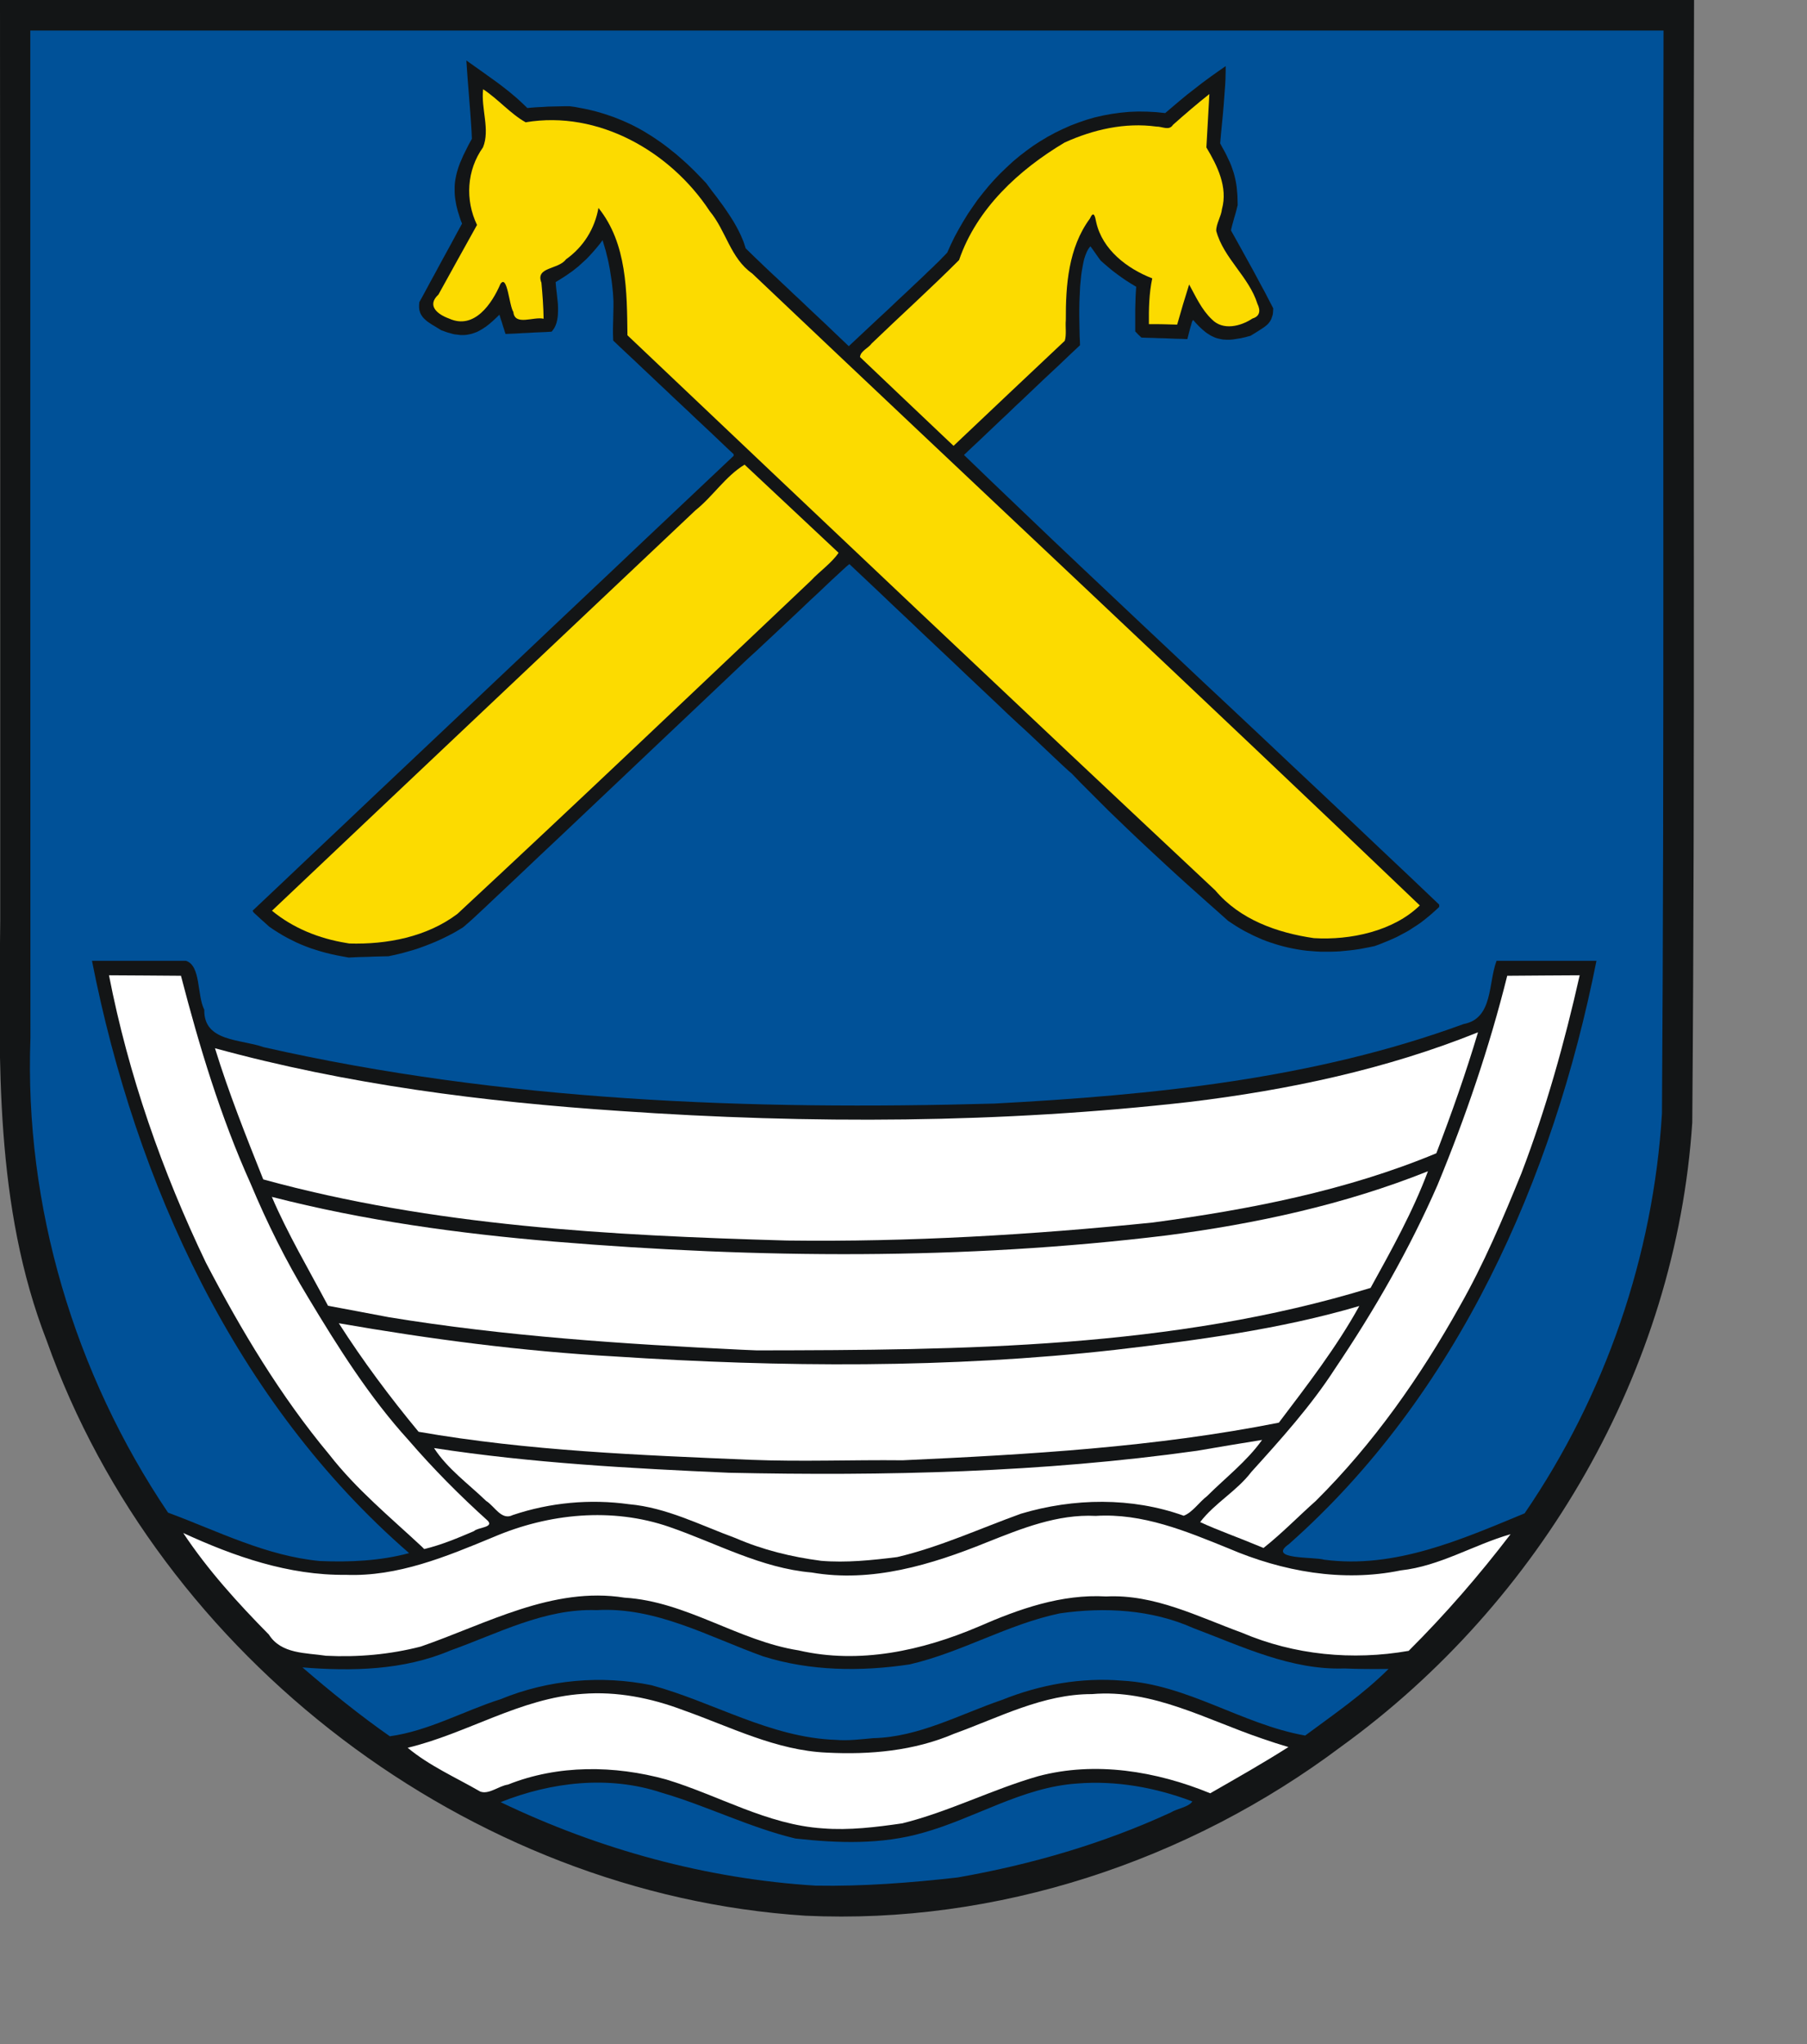 <?xml version="1.0" encoding="UTF-8" standalone="no"?>
<!-- Created with Inkscape (http://www.inkscape.org/) -->

<svg
   xmlns:dc="http://purl.org/dc/elements/1.1/"
   xmlns:cc="http://creativecommons.org/ns#"
   xmlns:rdf="http://www.w3.org/1999/02/22-rdf-syntax-ns#"
   xmlns:svg="http://www.w3.org/2000/svg"
   xmlns="http://www.w3.org/2000/svg"
   version="1.1"
   width="153.16mm"
   height="173.22mm"
   id="svg2408">
  <rect width="100%" height="100%" fill="#808080" stroke="none"/>
  <path
     d="M 257.976,613.503 C 150.33,606.574 51.039,530.888 14.963,429.372 -1.716,386.472 -0.38,339.875 0.077,294.67 0.092,196.447 0.061,98.223 0,0 c 180.898,0 361.795,0 542.693,0 -0.366,119.821 0.393,239.683 -0.576,359.478 -5.175,79.172 -48.449,153.573 -112.451,199.849 -48.941,36.729 -110.373,57.076 -171.69,54.176 z"
     id="path2410"
     style="fill:#131516;fill-opacity:1;fill-rule:evenodd;stroke:none" />
  <defs
     id="defs2443" />
  <path
     d="m 261.314,603.875 c -34.977,-2.152 -69.383,-11.587 -100.942,-26.737 16.231,-6.473 34.689,-8.632 51.495,-3.057 14.536,4.22 28.207,11.164 42.932,14.704 13.612,1.507 27.656,1.986 40.941,-1.862 16.608,-4.629 31.729,-14.56 49.235,-15.744 12.579,-1.031 25.245,1.271 37,5.728 -1.265,1.878 -4.793,2.225 -6.925,3.545 -21.674,9.998 -44.801,16.685 -68.28,20.809 -15.076,1.698 -30.284,2.887 -45.457,2.614 z"
     id="path2412"
     style="fill:#005198;fill-opacity:1;fill-rule:evenodd;stroke:none" />
  <path
     d="m 263.616,585.538 c -17.831,-1.143 -33.46,-10.61 -50.238,-15.676 -16.546,-4.549 -34.578,-4.754 -50.674,1.656 -2.956,0.427 -6.054,3.248 -8.857,2.23 -7.808,-4.517 -16.322,-8.244 -23.247,-14.027 19.047,-4.568 36.131,-15.94 56,-17.261 11.019,-0.872 21.988,1.325 32.282,5.217 15.072,5.332 29.773,12.926 46.034,13.602 13.799,0.706 27.896,-0.554 40.712,-6.046 14.403,-5.197 28.503,-12.748 44.192,-12.698 19.328,-1.684 36.808,8.269 54.533,14.253 2.774,0.973 5.574,1.872 8.394,2.703 -8.188,5.207 -16.638,9.983 -25.053,14.807 -17.255,-7.082 -36.783,-10.334 -55.056,-5.486 -14.798,4.24 -28.651,11.403 -43.584,15.114 -8.379,1.214 -16.979,2.286 -25.437,1.611 z"
     id="path2414"
     style="fill:#ffffff;fill-opacity:1;fill-rule:evenodd;stroke:none" />
  <path
     d="m 267.759,557.19 c -20.944,-0.691 -39.245,-12.126 -59.033,-17.496 -16.133,-3.297 -33.062,-1.8 -48.308,4.451 -11.88,3.783 -23.109,10.184 -35.535,11.895 -9.71,-6.776 -19.021,-14.331 -28.007,-22.057 15.86,1.302 32.494,0.924 47.387,-5.411 15.253,-5.434 30.185,-13.524 46.841,-12.926 19.035,-1.108 36.026,8.59 53.348,14.794 15.115,4.761 31.362,4.924 46.941,2.583 16.61,-3.826 31.479,-12.888 48.155,-16.35 14.361,-2.062 29.354,-1.243 42.742,4.722 15.612,5.885 31.274,13.5 48.373,12.932 4.716,0.207 9.438,0.2 14.157,0.153 -8.091,8.067 -17.551,14.553 -26.703,21.329 -20.237,-3.566 -37.816,-16.474 -58.594,-17.579 -13.181,-1.103 -26.351,1.274 -38.59,6.182 -13.557,4.635 -26.578,11.895 -41.21,12.235 -3.969,0.346 -7.98,0.885 -11.964,0.543 z"
     id="path2416"
     style="fill:#005198;fill-opacity:1;fill-rule:evenodd;stroke:none" />
  <path
     d="m 104.472,530.26 c -6.503,-0.987 -14.372,-0.511 -18.339,-6.79 -9.961,-10.097 -19.603,-20.724 -27.432,-32.53 16.387,7.54 33.801,13.611 52.074,13.401 16.649,0.653 32.211,-5.856 47.282,-12.091 17.717,-7.58 38.004,-9.619 56.401,-3.243 15.073,5.197 29.371,13.198 45.555,14.586 19.249,3.345 38.327,-2.483 56.011,-9.623 11.231,-4.462 22.678,-9.122 35.011,-8.503 14.97,-0.948 28.909,4.881 42.474,10.382 17.315,7.425 36.578,10.922 55.223,7.068 12.509,-1.35 23.29,-8.176 35.183,-11.595 -10.056,13.146 -20.917,25.685 -32.65,37.363 -17.946,3.148 -36.634,1.355 -53.436,-5.813 -14.096,-5.146 -28.009,-12.374 -43.439,-11.603 -14.363,-0.839 -28.011,4.022 -40.956,9.678 -18.052,7.693 -38.153,12.095 -57.605,7.588 -19.371,-3.049 -35.911,-15.668 -55.748,-16.882 -23.095,-3.663 -44.179,8.371 -65.261,15.651 -9.905,2.559 -20.147,3.464 -30.348,2.954 z"
     id="path2418"
     style="fill:#ffffff;fill-opacity:1;fill-rule:evenodd;stroke:none" />
  <path
     d="M 102.477,499.917 C 85.262,498.301 69.796,490.341 53.828,484.419 23.833,439.939 7.781,386.223 9.75,332.51 9.682,224.934 9.713,117.358 9.707,9.782 c 174.401,0 348.802,0 523.203,0 -0.276,115.59 0.287,231.209 -0.499,346.781 -2.759,45.653 -18.185,90.348 -44.006,128.086 -20.392,8.425 -41.534,17.811 -64.187,14.846 -3.22,-0.984 -18.529,0.045 -11.318,-4.987 54.084,-47.853 84.653,-117.039 98.525,-186.817 -10.666,0 -21.332,0 -31.998,0 -2.724,7.172 -1.064,18.488 -10.551,20.254 -47.996,17.606 -99.605,22.785 -150.358,25.472 -78.279,2.187 -157.461,-0.709 -234.073,-18.068 -7.35,-2.633 -19.218,-1.649 -19.003,-11.977 -2.387,-4.689 -1.026,-14.181 -5.897,-15.681 -10.026,0 -20.053,0 -30.079,0 14.002,71.19 46.004,141.472 101.594,189.694 -9.262,2.494 -19.059,2.935 -28.583,2.532 z"
     id="path2420"
     style="fill:#005198;fill-opacity:1;fill-rule:evenodd;stroke:none" />
  <path
     d="m 263.002,499.84 c -9.439,-1.225 -18.688,-3.497 -27.435,-7.291 -11.201,-4.091 -22.019,-9.764 -34.077,-10.826 -12.481,-1.726 -25.262,-0.548 -37.204,3.464 -3.642,1.871 -5.808,-2.82 -8.549,-4.513 -5.678,-5.474 -12.388,-10.278 -16.696,-16.93 31.255,4.797 62.89,6.506 94.446,7.904 50.057,1.079 100.338,-0.078 149.978,-7.038 6.938,-1.213 13.89,-2.345 20.842,-3.474 -4.829,6.81 -11.693,12.081 -17.614,17.979 -2.525,1.93 -4.739,5.287 -7.49,6.295 -16.655,-5.984 -35.291,-5.677 -52.135,-0.646 -13.162,4.744 -26.021,10.683 -39.657,13.89 -8.057,1 -16.306,1.876 -24.408,1.188 z"
     id="path2422"
     style="fill:#ffffff;fill-opacity:1;fill-rule:evenodd;stroke:none" />
  <path
     d="M 135.127,495.314 C 124.949,485.831 114.126,476.932 105.537,465.893 89.865,447.104 77.242,426.001 65.955,404.356 51.927,375.101 41.126,344.207 34.913,312.333 c 7.686,0.014 15.372,0.118 23.058,0.154 5.894,22.696 12.698,45.241 22.351,66.654 5.248,12.536 11.298,24.712 18.359,36.33 9.611,15.988 19.606,31.899 32.199,45.742 7.894,9.165 16.455,17.773 25.424,25.854 1.911,2.122 -3.272,2.068 -4.45,3.261 -5.198,2.227 -10.446,4.436 -15.96,5.754 -0.256,-0.256 -0.512,-0.512 -0.767,-0.767 z"
     id="path2424"
     style="fill:#ffffff;fill-opacity:1;fill-rule:evenodd;stroke:none" />
  <path
     d="m 402.233,494.7 c -5.861,-2.444 -12.202,-4.671 -17.764,-7.25 4.658,-6.107 11.726,-9.908 16.398,-16.058 9.535,-10.549 19.106,-21.136 26.837,-33.119 12.566,-18.606 23.807,-38.189 32.807,-58.769 9.01,-21.775 16.623,-44.145 22.329,-67.016 7.737,-0.036 15.474,-0.139 23.212,-0.154 -4.839,21.517 -10.805,42.844 -18.684,63.453 -5.902,14.487 -11.994,28.929 -19.751,42.545 -12.633,22.614 -27.704,44.084 -46.131,62.363 -5.6,4.97 -10.866,10.415 -16.721,15.042 -0.844,-0.345 -1.688,-0.69 -2.532,-1.036 z"
     id="path2426"
     style="fill:#ffffff;fill-opacity:1;fill-rule:evenodd;stroke:none" />
  <path
     d="m 240.519,467.502 c -35.567,-1.501 -71.293,-2.848 -106.428,-8.976 -9.174,-11.081 -17.796,-22.634 -25.552,-34.755 29.282,5.097 58.802,8.984 88.496,10.635 53.329,3.489 106.989,3.842 160.162,-2.113 26.325,-3.083 52.777,-6.545 78.262,-14.046 -7.317,13.236 -16.695,25.351 -25.782,37.363 -39.678,7.866 -80.179,10.196 -120.509,12.045 -16.214,-0.174 -32.446,0.498 -48.649,-0.153 z"
     id="path2428"
     style="fill:#ffffff;fill-opacity:1;fill-rule:evenodd;stroke:none" />
  <path
     d="m 237.488,432.249 c -37.743,-1.819 -75.58,-4.302 -112.895,-10.41 -6.506,-1.207 -12.997,-2.486 -19.508,-3.669 -6.082,-11.415 -13.196,-23.568 -17.994,-34.87 29.632,7.611 60.036,11.78 90.505,14.326 65.212,5.383 131.045,5.956 196.075,-1.98 28.556,-3.713 56.973,-9.839 83.771,-20.555 -4.851,12.995 -11.684,25.22 -18.378,37.363 -63.538,19.461 -130.724,19.909 -196.574,20.006 -1.668,-0.071 -3.335,-0.141 -5.003,-0.212 z"
     id="path2430"
     style="fill:#ffffff;fill-opacity:1;fill-rule:evenodd;stroke:none" />
  <path
     d="M 251.569,397.264 C 195.447,395.653 138.732,392.657 84.329,377.7 78.799,363.842 73.265,349.963 68.868,335.695 c 42.308,11.6 86.075,17.184 129.77,20.099 60.821,4.208 122.073,3.978 182.689,-2.923 31.429,-3.817 62.713,-10.422 92.153,-22.278 -3.905,13.096 -8.461,25.987 -13.352,38.744 -28.917,12.016 -59.935,18.024 -90.843,22.176 -38.87,3.957 -77.985,6.263 -117.057,5.769 l -0.659,-0.018 z"
     id="path2432"
     style="fill:#ffffff;fill-opacity:1;fill-rule:evenodd;stroke:none" />
  <path
     d="m 109.805,306.31 -1.842,-0.345 -1.765,-0.384 -1.726,-0.422 -1.688,-0.46 -1.611,-0.499 -1.573,-0.499 -1.535,-0.575 -1.535,-0.614 -1.496,-0.652 -1.458,-0.729 -1.458,-0.729 -1.458,-0.806 -1.458,-0.882 -1.458,-0.921 -1.458,-0.997 -2.954,-2.647 -1.535,-1.419 -0.422,-0.384 -0.23,-0.269 -0.115,-0.23 -0.115,-0.192 9.63,-9.091 9.63,-9.13 9.63,-9.091 9.63,-9.13 9.63,-9.091 9.668,-9.13 9.63,-9.091 9.63,-9.13 9.63,-9.091 9.63,-9.13 9.63,-9.091 9.63,-9.091 9.63,-9.13 9.63,-9.091 9.63,-9.091 9.63,-9.091 0,-0.269 0,-0.23 -2.417,-2.263 -2.417,-2.302 -2.379,-2.263 -2.417,-2.263 -2.417,-2.263 -2.417,-2.302 -2.417,-2.263 -2.417,-2.263 -2.417,-2.302 -2.417,-2.263 -2.379,-2.263 -2.417,-2.263 -2.417,-2.302 -2.417,-2.263 -2.417,-2.263 -2.417,-2.302 -0.038,-1.112 -0.038,-1.304 0,-1.458 0.038,-1.611 0.038,-1.688 0.038,-1.765 0.038,-1.841 0,-1.918 -0.153,-2.57 -0.269,-2.57 -0.153,-1.228 -0.192,-1.266 -0.192,-1.228 -0.192,-1.228 -0.23,-1.189 -0.23,-1.189 -0.269,-1.189 -0.307,-1.189 -0.269,-1.151 -0.345,-1.151 -0.345,-1.151 -0.345,-1.151 -0.844,1.151 -0.882,1.074 -0.844,0.997 -0.844,0.959 -0.844,0.921 -0.844,0.882 -0.882,0.806 -0.882,0.806 -0.882,0.806 -0.921,0.729 -0.959,0.767 -0.998,0.69 -1.036,0.729 -1.074,0.69 -1.151,0.729 -1.151,0.69 0.153,1.726 0.23,1.995 0.115,1.074 0.115,1.074 0.115,1.151 0.038,1.112 0,1.112 -0.038,1.112 -0.038,0.537 -0.077,0.537 -0.077,0.537 -0.115,0.499 -0.115,0.499 -0.153,0.46 -0.192,0.499 -0.192,0.422 -0.23,0.422 -0.269,0.384 -0.269,0.384 -0.307,0.345 -1.88,0.115 -1.842,0.077 -1.842,0.077 -1.842,0.115 -1.842,0.077 -1.842,0.115 -1.842,0.077 -1.803,0.077 -0.269,-0.767 -0.23,-0.806 -0.269,-0.767 -0.23,-0.767 -0.23,-0.767 -0.269,-0.767 -0.23,-0.767 -0.23,-0.767 -1.151,1.112 -1.074,0.997 -1.074,0.921 -1.036,0.806 -0.537,0.345 -0.499,0.345 -0.537,0.307 -0.537,0.307 -0.499,0.269 -0.537,0.23 -0.537,0.192 -0.537,0.192 -0.537,0.153 -0.537,0.115 -0.576,0.115 -0.537,0.077 -0.576,0.038 -0.614,0 -0.575,0 -0.614,-0.077 -0.652,-0.077 -0.652,-0.077 -0.652,-0.153 -0.652,-0.192 -0.729,-0.192 -0.691,-0.23 -0.729,-0.269 -0.767,-0.269 -1.688,-1.036 -1.458,-0.882 -0.691,-0.46 -0.614,-0.422 -0.537,-0.46 -0.499,-0.46 -0.46,-0.499 -0.345,-0.537 -0.192,-0.269 -0.115,-0.269 -0.153,-0.307 -0.077,-0.307 -0.115,-0.345 -0.077,-0.307 -0.038,-0.384 -0.038,-0.345 0,-0.384 0,-0.422 0.038,-0.422 0.038,-0.46 1.726,-3.146 1.688,-3.146 1.726,-3.146 1.688,-3.146 1.726,-3.146 1.726,-3.146 1.688,-3.146 1.726,-3.146 -0.422,-1.036 -0.345,-1.036 -0.307,-0.997 -0.307,-0.959 -0.23,-0.921 -0.23,-0.921 -0.153,-0.882 -0.153,-0.882 -0.115,-0.844 -0.077,-0.844 -0.038,-0.806 0,-0.844 0,-0.767 0.038,-0.806 0.077,-0.767 0.115,-0.806 0.153,-0.767 0.153,-0.767 0.192,-0.767 0.23,-0.767 0.23,-0.767 0.269,-0.767 0.307,-0.806 0.345,-0.767 0.691,-1.611 0.844,-1.688 0.882,-1.765 0.998,-1.803 -0.115,-2.57 -0.192,-2.954 -0.23,-3.222 -0.269,-3.414 -0.269,-3.452 -0.269,-3.376 -0.23,-3.184 -0.192,-2.915 2.494,1.765 2.494,1.765 2.455,1.765 2.455,1.765 1.228,0.921 1.228,0.959 1.228,0.959 1.189,0.997 1.189,0.997 1.189,1.074 1.189,1.112 1.189,1.151 1.611,-0.153 1.65,-0.115 1.688,-0.077 1.688,-0.115 1.726,-0.038 1.765,-0.038 1.726,-0.038 1.726,0 1.688,0.23 1.611,0.307 1.611,0.307 1.573,0.345 1.573,0.384 1.535,0.422 1.496,0.46 1.496,0.499 1.458,0.499 1.458,0.575 1.42,0.575 1.381,0.614 1.42,0.652 1.343,0.69 1.381,0.729 1.343,0.767 1.304,0.806 1.304,0.806 1.304,0.882 1.304,0.882 1.266,0.921 1.266,0.959 1.228,0.997 1.266,0.997 1.228,1.074 1.228,1.074 1.228,1.112 1.189,1.151 1.228,1.189 1.189,1.228 1.228,1.266 1.189,1.266 1.65,2.225 1.803,2.34 0.882,1.228 0.921,1.228 0.882,1.266 0.882,1.304 0.882,1.343 0.844,1.343 0.767,1.343 0.767,1.419 0.691,1.419 0.614,1.419 0.307,0.729 0.269,0.767 0.23,0.729 0.23,0.729 1.65,1.611 1.496,1.458 1.42,1.343 1.343,1.304 1.343,1.266 1.381,1.304 1.458,1.343 1.535,1.458 1.726,1.611 1.88,1.803 2.149,1.995 2.417,2.302 2.724,2.57 3.108,2.915 3.491,3.337 3.913,3.721 4.796,-4.488 4.22,-3.951 3.683,-3.414 3.146,-2.992 2.724,-2.532 2.264,-2.148 1.957,-1.841 1.611,-1.534 1.343,-1.304 1.151,-1.074 0.921,-0.921 0.844,-0.806 0.729,-0.729 0.691,-0.729 0.691,-0.69 0.767,-0.806 1.151,-2.57 1.228,-2.532 1.343,-2.455 1.42,-2.455 1.458,-2.378 1.573,-2.302 1.611,-2.302 1.726,-2.187 1.765,-2.148 1.842,-2.071 1.918,-1.995 1.995,-1.918 2.033,-1.88 2.11,-1.765 2.149,-1.65 2.225,-1.611 2.302,-1.496 2.302,-1.381 2.417,-1.304 2.455,-1.189 2.494,-1.112 2.532,-0.959 2.571,-0.882 2.647,-0.767 2.686,-0.614 2.724,-0.499 2.762,-0.384 2.801,-0.269 2.839,-0.115 2.877,0.038 2.916,0.153 2.954,0.307 2.302,-1.956 2.302,-1.956 2.379,-1.956 2.417,-1.88 2.417,-1.88 2.494,-1.841 2.532,-1.803 2.532,-1.765 0,1.458 -0.038,1.458 -0.038,1.496 -0.077,1.534 -0.23,3.069 -0.23,3.146 -0.269,3.146 -0.307,3.184 -0.307,3.146 -0.269,3.107 0.691,1.304 0.691,1.228 0.614,1.189 0.537,1.151 0.537,1.112 0.46,1.112 0.384,1.112 0.384,1.112 0.307,1.112 0.269,1.151 0.23,1.189 0.192,1.266 0.115,1.304 0.115,1.381 0.038,1.496 0.038,1.534 -0.384,1.573 -0.384,1.419 -0.384,1.266 -0.307,1.151 -0.269,0.959 -0.192,0.767 -0.153,0.614 -0.038,0.422 2.993,5.371 2.302,4.181 1.765,3.184 1.381,2.57 1.189,2.225 1.151,2.11 1.228,2.378 1.496,2.877 -0.038,0.921 -0.077,0.844 -0.077,0.384 -0.115,0.345 -0.115,0.345 -0.115,0.345 -0.115,0.307 -0.153,0.269 -0.153,0.307 -0.192,0.269 -0.384,0.499 -0.46,0.46 -0.499,0.422 -0.576,0.422 -0.575,0.384 -0.652,0.422 -1.381,0.882 -1.573,0.959 -1.688,0.46 -1.535,0.345 -0.767,0.115 -0.691,0.115 -0.691,0.115 -0.652,0.077 -0.652,0.038 -0.614,0 -0.576,0 -0.576,-0.038 -0.575,-0.038 -0.537,-0.115 -0.537,-0.115 -0.499,-0.115 -0.499,-0.153 -0.499,-0.192 -0.499,-0.23 -0.499,-0.23 -0.46,-0.269 -0.46,-0.307 -0.499,-0.307 -0.46,-0.345 -0.959,-0.806 -0.959,-0.882 -0.998,-1.036 -0.998,-1.112 -0.115,0.077 -0.115,0.153 -0.115,0.23 -0.153,0.46 -0.192,0.729 -0.307,1.036 -0.384,1.458 -0.499,1.956 -1.88,-0.077 -1.842,-0.038 -1.842,-0.077 -1.842,-0.077 -1.842,-0.038 -1.842,-0.077 -1.803,-0.038 -1.842,-0.077 -0.499,-0.499 -0.499,-0.46 -0.46,-0.499 -0.499,-0.499 0,-2.992 0,-2.302 0,-1.803 0.038,-1.458 0.038,-1.304 0.038,-1.266 0.077,-1.419 0.115,-1.765 -1.65,-0.997 -1.573,-0.997 -1.458,-0.997 -1.42,-1.036 -1.381,-1.036 -1.304,-1.074 -1.304,-1.112 -1.304,-1.151 -0.844,-1.151 -0.806,-1.151 -0.806,-1.151 -0.806,-1.112 -0.384,0.46 -0.384,0.575 -0.345,0.652 -0.307,0.729 -0.307,0.806 -0.269,0.844 -0.23,0.959 -0.192,0.997 -0.192,1.036 -0.192,1.074 -0.153,1.151 -0.115,1.151 -0.23,2.378 -0.115,2.493 -0.115,2.455 -0.038,2.455 0,2.378 0.038,2.263 0.038,2.071 0.038,1.88 0.077,1.573 0.038,1.304 -2.34,2.187 -2.302,2.187 -2.34,2.225 -2.34,2.187 -2.34,2.187 -2.302,2.187 -2.34,2.225 -2.302,2.187 -2.34,2.187 -2.302,2.225 -2.34,2.187 -2.302,2.187 -2.34,2.225 -2.302,2.187 -2.34,2.187 -2.302,2.187 9.361,9.015 9.438,9.015 9.438,9.015 9.476,8.976 9.515,8.976 9.515,8.976 9.553,8.976 9.515,8.976 9.592,8.976 9.553,8.976 9.553,9.015 9.553,8.976 9.553,9.015 9.553,9.053 9.553,9.015 9.515,9.053 0,0.384 0,0.345 -1.189,1.112 -1.189,1.074 -1.189,0.997 -1.189,0.959 -1.189,0.921 -1.228,0.844 -1.266,0.806 -1.228,0.806 -1.304,0.729 -1.304,0.691 -1.304,0.69 -1.343,0.614 -1.42,0.614 -1.42,0.575 -1.42,0.575 -1.496,0.537 -1.611,0.345 -1.611,0.307 -1.611,0.307 -1.573,0.23 -1.573,0.192 -1.573,0.153 -1.535,0.153 -1.573,0.077 -1.535,0.038 -1.535,0 -1.496,0 -1.535,-0.077 -1.496,-0.115 -1.458,-0.115 -1.496,-0.192 -1.458,-0.23 -1.458,-0.269 -1.458,-0.307 -1.458,-0.345 -1.42,-0.384 -1.42,-0.422 -1.42,-0.46 -1.42,-0.499 -1.381,-0.537 -1.381,-0.614 -1.381,-0.614 -1.343,-0.69 -1.381,-0.691 -1.343,-0.767 -1.343,-0.806 -1.304,-0.844 -1.343,-0.882 -3.261,-2.915 -3.3,-2.915 -3.261,-2.915 -3.261,-2.915 -3.261,-2.954 -3.223,-2.954 -3.184,-2.954 -3.184,-2.954 -3.146,-2.954 -3.146,-2.992 -3.069,-2.954 -3.069,-2.954 -2.993,-2.992 -2.954,-2.954 -2.954,-2.954 -2.877,-2.992 -0.959,-0.806 -1.88,-1.726 -2.571,-2.417 -2.839,-2.685 -2.916,-2.762 -2.647,-2.493 -2.072,-1.918 -1.189,-1.074 -3.415,-3.184 -3.376,-3.222 -3.376,-3.184 -3.415,-3.222 -3.376,-3.184 -3.376,-3.222 -3.376,-3.184 -3.415,-3.222 -3.376,-3.184 -3.376,-3.222 -3.376,-3.184 -3.376,-3.184 -3.376,-3.222 -3.376,-3.184 -3.376,-3.184 -3.376,-3.184 -0.844,0.69 -1.228,1.112 -1.611,1.496 -1.918,1.765 -2.149,2.033 -2.34,2.225 -2.532,2.34 -2.571,2.455 -2.647,2.493 -2.609,2.455 -2.532,2.378 -2.417,2.263 -2.225,2.071 -1.995,1.88 -1.688,1.534 -1.343,1.228 -15.462,14.654 -13.543,12.812 -11.74,11.125 -10.09,9.552 -8.594,8.132 -7.175,6.751 -5.908,5.601 -4.796,4.527 -3.798,3.568 -2.916,2.762 -2.225,2.071 -1.65,1.534 -1.189,1.074 -0.844,0.729 -0.652,0.575 -0.614,0.499 -1.458,0.882 -1.458,0.844 -1.458,0.767 -1.458,0.729 -1.458,0.691 -1.458,0.652 -1.496,0.614 -1.458,0.575 -1.458,0.537 -1.496,0.537 -1.496,0.46 -1.496,0.422 -1.496,0.422 -1.535,0.384 -1.535,0.345 -1.573,0.345 -1.611,0.038 -1.611,0.038 -1.573,0.038 -1.611,0.077 -1.573,0.038 -1.611,0.038 -1.573,0.077 -1.611,0.077 z"
     id="path2434"
     style="fill:#131516;fill-opacity:1;fill-rule:evenodd;stroke:none" />
  <path
     d="M 110.879,301.976 C 102.27,300.581 93.886,297.248 87.13,291.657 132.301,248.874 177.566,206.176 222.774,163.443 c 5.618,-4.481 9.554,-10.856 15.75,-14.642 10.066,9.382 20.061,18.84 30.118,28.233 -2.239,3.295 -6.058,5.906 -8.896,8.947 -37.657,35.648 -75.208,71.406 -113.209,106.687 -9.803,7.4 -22.591,9.833 -34.638,9.487 -0.34,-0.06 -0.68,-0.12 -1.02,-0.18 z"
     id="path2436"
     style="fill:#fcdb00;fill-opacity:1;fill-rule:evenodd;stroke:none" />
  <path
     d="m 420.918,300.441 c -11.804,-1.717 -23.695,-5.921 -31.601,-15.295 -63.015,-59.001 -125.683,-118.37 -188.316,-177.775 -0.167,-13.927 -0.098,-29.378 -9.285,-40.777 -1.201,6.696 -4.809,12.486 -10.397,16.457 -2.432,3.338 -9.908,2.359 -7.877,7.489 0.361,3.837 0.643,7.683 0.702,11.537 -3.188,-0.779 -9.243,2.411 -9.689,-2.169 -1.385,-2.133 -1.921,-12.189 -4.139,-8.978 -2.709,6.336 -8.391,14.737 -16.405,11.109 -3.561,-1.275 -7.397,-4.072 -3.453,-7.711 4.073,-7.454 8.244,-14.854 12.354,-22.288 -3.855,-8.025 -3.298,-17.54 1.918,-24.858 2.335,-5.705 -0.699,-12.436 0.038,-18.605 4.796,3.138 8.801,7.911 13.62,10.588 23.238,-3.92 46.404,9.324 58.985,28.475 5.251,6.329 6.609,15.054 13.585,19.936 71.212,67.543 142.939,134.553 213.874,202.391 -8.432,8.24 -22.297,11.194 -33.916,10.472 z"
     id="path2438"
     style="fill:#fcdb00;fill-opacity:1;fill-rule:evenodd;stroke:none" />
  <path
     d="m 303.593,141.014 c -9.347,-8.902 -18.756,-17.74 -28.084,-26.661 0.112,-1.926 2.632,-2.82 3.707,-4.333 9.301,-8.953 18.9,-17.605 28.022,-26.739 5.649,-16.479 19.165,-28.918 33.801,-37.632 9.165,-4.162 19.343,-6.493 29.415,-5.111 1.843,-0.055 4.071,1.429 5.307,-0.558 3.806,-3.383 7.669,-6.706 11.663,-9.867 -0.276,5.706 -0.671,11.404 -0.959,17.109 3.527,5.861 6.926,12.739 4.989,19.743 -0.256,2.402 -1.862,4.644 -1.838,6.967 2.379,8.819 10.482,14.674 13.203,23.375 1.032,2.085 0.836,3.987 -1.582,4.693 -3.782,2.517 -9.475,3.955 -13.025,0.266 -3.276,-3.084 -5.134,-7.28 -7.27,-11.16 -1.343,4.264 -2.634,8.545 -3.837,12.851 -3.018,-0.089 -6.035,-0.179 -9.054,-0.154 -0.051,-4.901 0.048,-9.843 1.074,-14.654 -8.067,-3.14 -15.968,-9.149 -17.955,-17.991 -0.372,-1.937 -0.804,-3.856 -2.041,-1.129 -6.866,9.319 -7.744,21.304 -7.694,32.483 -0.197,2.172 0.266,4.633 -0.334,6.627 -11.905,11.18 -23.759,22.415 -35.625,33.638 -0.627,-0.588 -1.253,-1.176 -1.88,-1.764 z"
     id="path2440"
     style="fill:#fcdb00;fill-opacity:1;fill-rule:evenodd;stroke:none" />
</svg>
